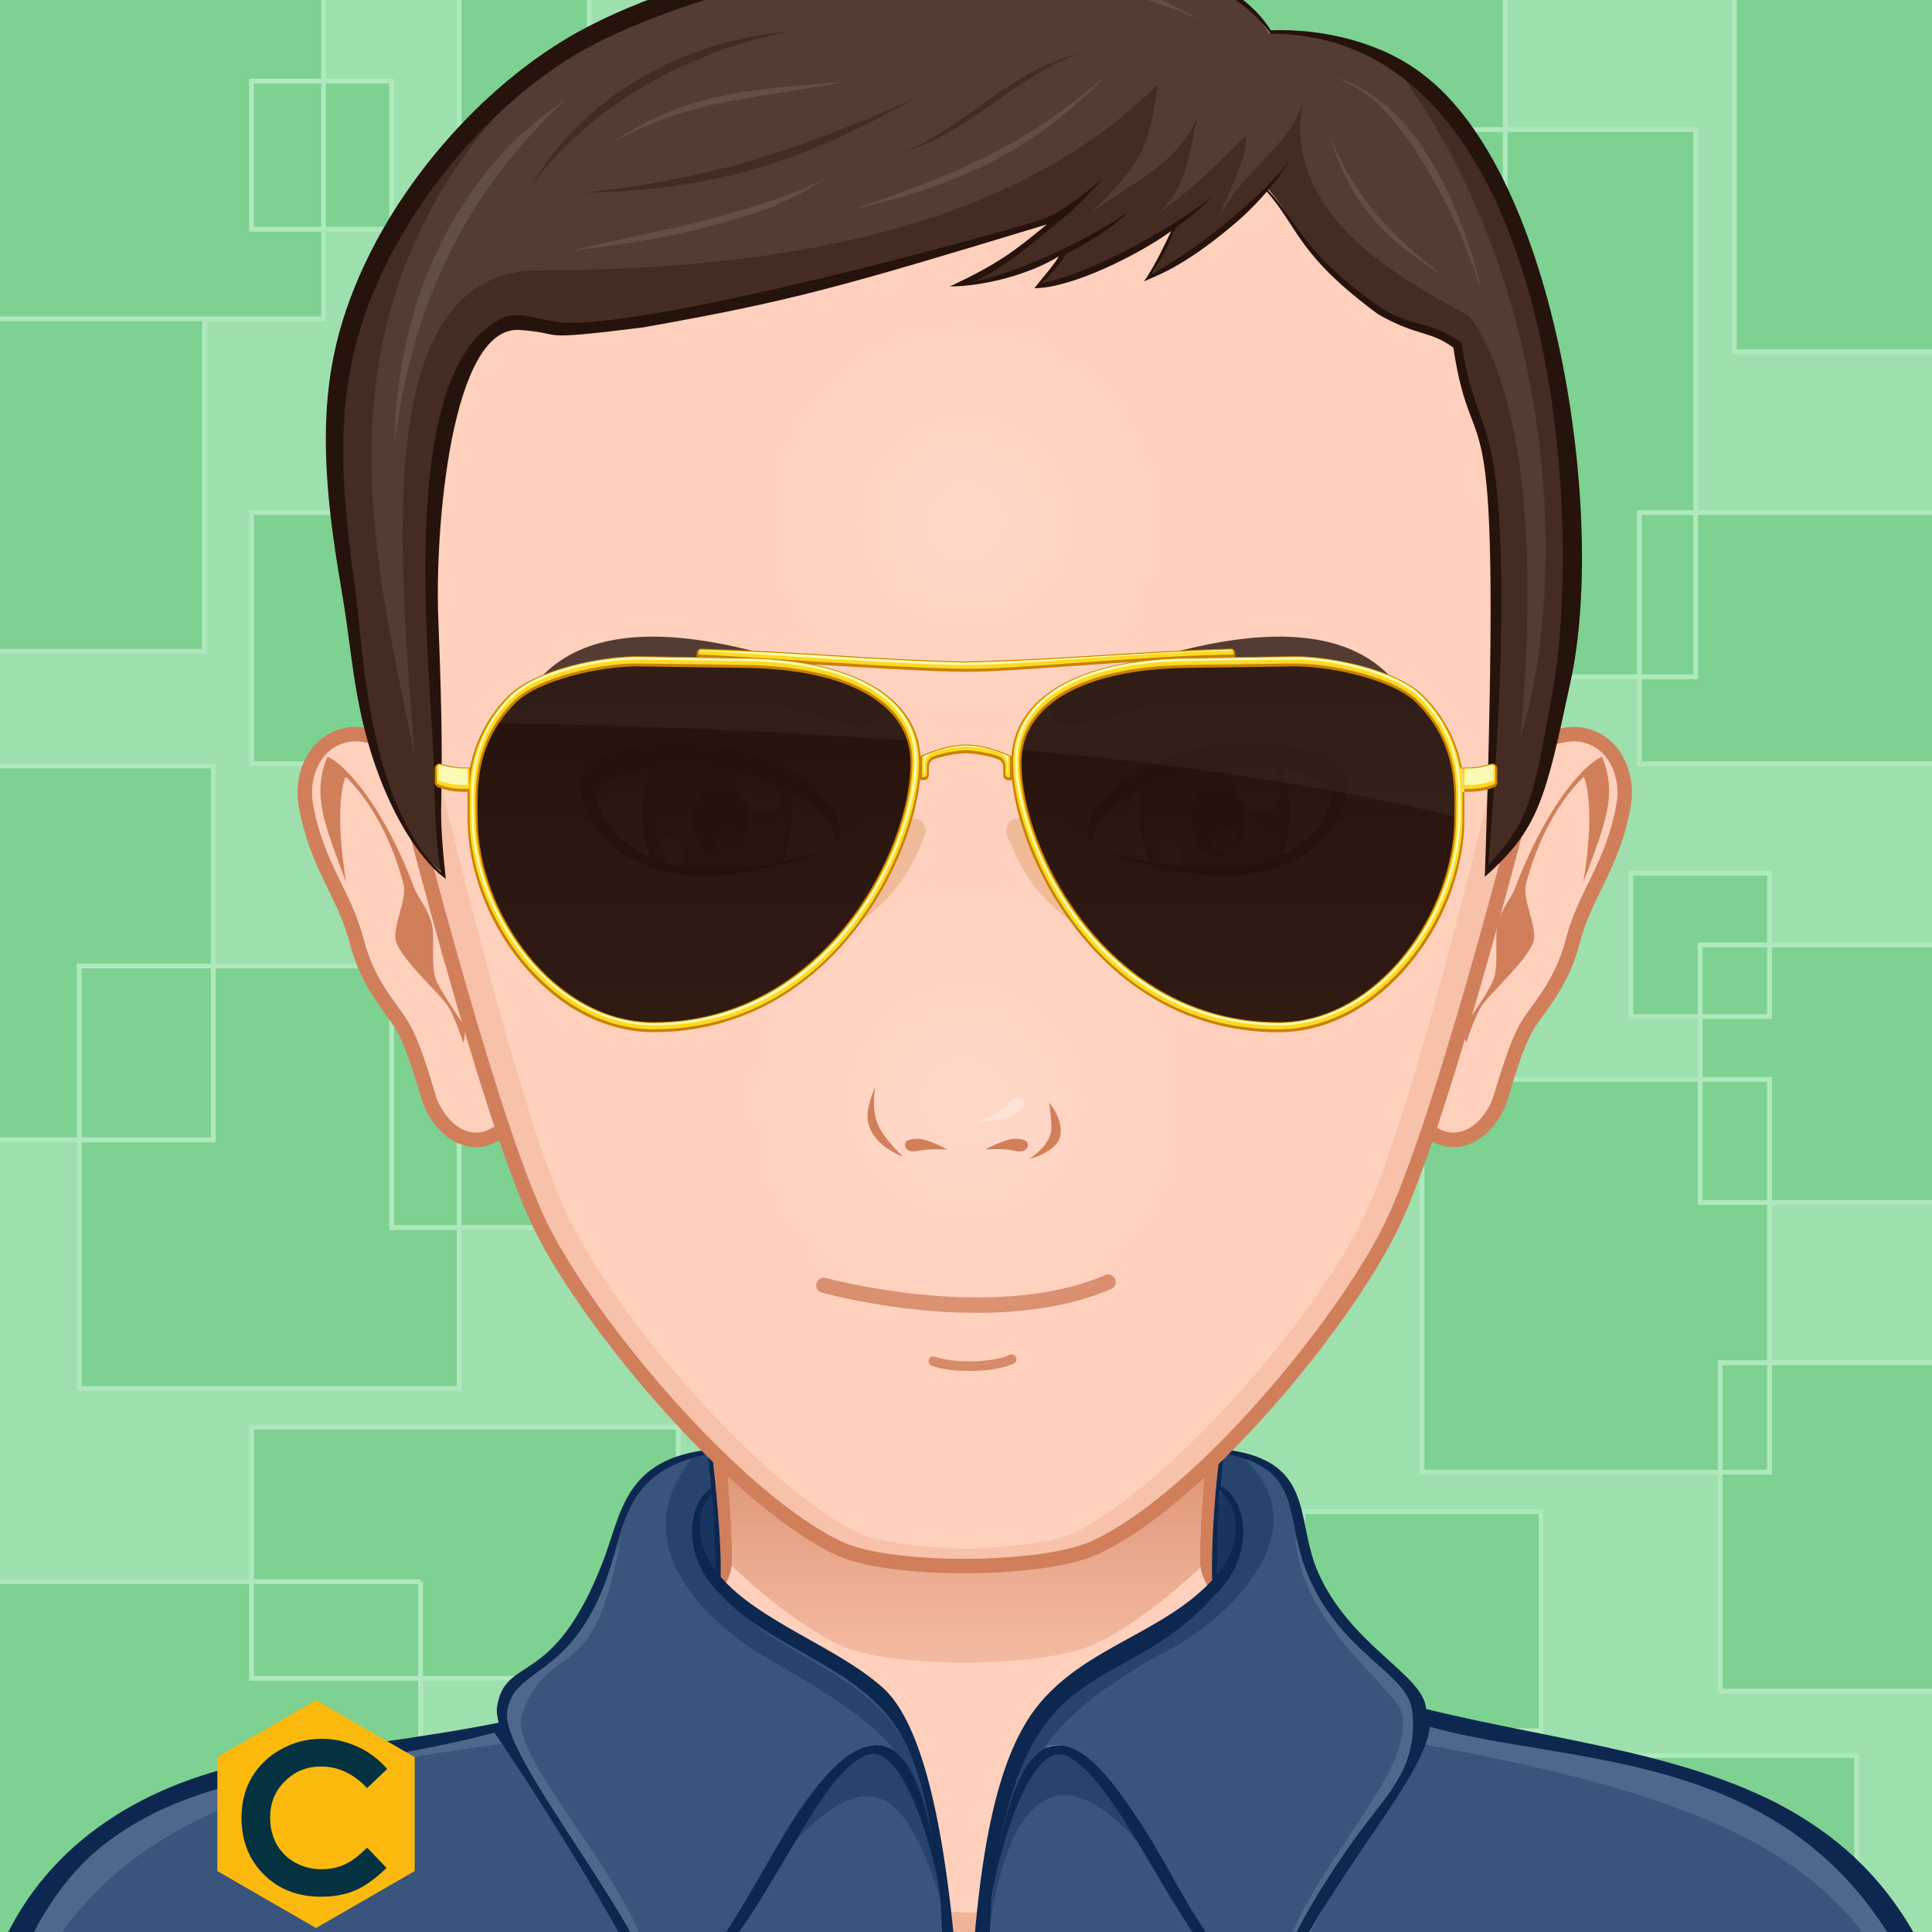 <svg xmlns="http://www.w3.org/2000/svg" version="1.1" width="200px" height="200px" xlink="http://www.w3.org/1999/xlink" style="overflow:hidden!important;"><g id="svga-group-wrapper" transform="scale(1 1)"><g id="svga-group-backs-single"><path id="SvgjsPath5279" d="M225,225H-25V-25h250V225z" fill="#9de0ad" stroke-width="none" opacity="1"></path><path id="SvgjsPath5280" d="M55.036,79.068h-29v-26h29V79.068z M84.203,33H43.536v33.068h40.667V33z M63.869,99.999H100V56.401H63.869V99.999z M76.869,95.734H40.536v31.333h36.333V95.734z M175.536,13.401H126v56.667h49.536V13.401z M119.536,39.068h-12v14h12V39.068z M155.818-4.266h-48.282v28.667h48.282V-4.266z M100,5.734H74v36h26V5.734z M40.536,8.401h-14.5v15.333h14.5V8.401z M21.171,33H-1.246v34.434h22.417V33z M47.536,99.999H8.203v43.735h39.333V99.999z M26.036,173.734h44.167v-26H26.036V173.734z M131.536,163.734H100.5v22.667h31.037V163.734z M206.792,141.067h-28.718v34h28.718V141.067z M159.536,156.491h-24.667v22.667h24.667V156.491z M183.178,111.733h-35.975v40.668h35.975V111.733z M192.202,181.734h-44.999v29.333h44.999V181.734z M43.536,163.734H-5.262v44h48.797V163.734z M202.869,53.068h-33.166v26h33.166V53.068z M183.178,90.401h-14.359v14.835h14.359V90.401z M-5.262,118h27.339V79.299H-5.262V118z M33.493-5.599l-49.291,1.333V33h49.291V-5.599z M211.536-4.266h-32v40.667h32V-4.266z M61-8.266H47.536v29.333H61V-8.266z M208.869,97.818h-32.871v26.667h32.871V97.818z" fill="#7dd191" stroke="#aee8bc" stroke-width="0.5" opacity="1"></path></g><g id="svga-group-subwrapper" ><g id="svga-group-hair-back" ><path id="SvgjsPath5099" d="M100.5,100.5h-1v-1h1V100.5z" fill="#543c32" stroke-width="none" opacity="1" stroke="none"></path></g><g id="svga-group-humanbody-single"><path id="SvgjsPath2892" d="M195.417 199.778c-2.196-4.746-8.195-11.779-14.86-13.722 -8.239-2.403-26.837-5.308-33.733-6.923 -5.528-1.296-16.662-11.294-20.564-14.65 -0.7-0.6-1.273-1.839-1.287-2.76 -0.139-10.864 4.195-39.724 4.195-39.724H100 70.833c0 0 4.334 28.859 4.193 39.724 -0.011 0.921-0.587 2.16-1.285 2.76 -3.902 3.356-15.036 13.354-20.564 14.65 -6.897 1.615-25.495 4.619-33.733 7.022 -6.667 1.942-12.664 8.876-14.86 13.622 -3.708 8.008-4.584 22.5-4.584 35h100 100C200 222.278 199.123 207.786 195.417 199.778z" fill="#ffd0bc" stroke-width="none" opacity="1" stroke="none"></path><path id="SvgjsPath2893" d="M159.156 184.058c24.342 3.542 34.586 8.708 37.794 50.721H200c0-12.5-0.877-26.992-4.583-35 -2.196-4.746-8.195-11.779-14.86-13.722 -8.239-2.403-26.837-5.308-33.733-6.923 -5.528-1.296-18.242-12.069-21.643-16.35 3.36 4.704 12.791 15.605 21.054 18.46C150.188 182.61 153.48 183.232 159.156 184.058zM53.766 181.244c8.263-2.854 17.693-13.756 21.054-18.46 -3.4 4.28-16.114 15.054-21.643 16.35 -6.896 1.615-25.494 4.619-33.733 7.022 -6.665 1.942-12.664 8.876-14.86 13.622 -3.706 8.008-4.583 22.5-4.583 35h3.05c3.188-41.744 13.475-47.183 37.794-50.721C46.52 183.232 49.813 182.61 53.766 181.244z" fill="#ffe2d6" stroke-width="none" opacity="1" stroke="none"></path><path id="SvgjsPath2894" d="M95.646 197.62c0 0-5.074-1.609-7.083-2.379 -10.449-4.009-44.395-6.607-44.395-6.607s35.754 1.419 43.644 2.779c-0.458-4.767-3.017-20.004-3.017-20.004s5.149 16.815 6.409 21.057C91.878 194.734 95.646 197.62 95.646 197.62zM106.445 196.278c-0.089 0.073-0.191 0.168-0.302 0.268C106.256 196.461 106.358 196.372 106.445 196.278zM95.646 197.62c0 0 2.893 2.992 4.347 3.03 1.91 0.051 4.828-2.899 6.151-4.104 -1.265 0.957-4.159 1.391-5.31 1.436C99.504 198.033 95.646 197.62 95.646 197.62zM116.664 190.101c-1.545 0.248-4.386 0.789-4.386 0.789l2.287-14.89c-0.646 3.071-4.474 16.211-8.12 20.278 1.91-1.616 6.158-2.391 8.324-2.704 10.236-1.484 10.232-1.483 41.062-4.94C155.831 188.634 126.76 188.479 116.664 190.101z" fill="#f0b399" stroke-width="none" opacity="1" stroke="none"></path><path id="SvgjsPath2895" d="M195.417 199.778c-2.196-4.746-8.195-11.779-14.86-13.722 -8.239-2.403-26.837-5.308-33.733-6.923 -5.528-1.296-16.662-11.294-20.564-14.65 -0.7-0.6-1.273-1.839-1.287-2.76 -0.139-10.864 4.195-39.724 4.195-39.724H100 70.833c0 0 4.334 28.859 4.193 39.724 -0.011 0.921-0.587 2.16-1.285 2.76 -3.902 3.356-15.036 13.354-20.564 14.65 -6.897 1.615-25.495 4.619-33.733 7.022 -6.667 1.942-12.664 8.876-14.86 13.622 -3.708 8.008-4.584 22.5-4.584 35h100 100C200 222.278 199.123 207.786 195.417 199.778z" fill="none" stroke="#d17f5b" stroke-width="1.5" opacity="1"></path></g><g id="svga-group-chinshadow-single"><path id="SvgjsPath3133" d="M124.272 162.248c-0.028-0.175-0.048-0.349-0.051-0.515 -0.094-7.38 1.819-22.721 3.098-32.078 -15.699-1.984-38.937-1.975-54.637 0.016 1.279 9.359 3.19 24.687 3.094 32.062 -0.001 0.119-0.014 0.243-0.03 0.367 3.825 3.586 7.667 6.528 11.055 8.151 5.312 2.546 21.035 2.427 26.401 0C116.613 168.71 120.456 165.812 124.272 162.248z" fill="url(#SvgjsLinearGradient3134)" opacity="1"></path></g><g id="svga-group-clothes-single" ><path id="SvgjsPath5206" d="M197.798 201.546c-10.478-20.278-30.653-17.404-49.968-22.843 -0.468 3.585-13.251 20.479-16.287 30.061 -1.705-1.423-3.74-3.325-5.209-5.066 -7.188-8.443-17.841-35.76-21.416-14.428 0.777-9.576 5.003-11.686 10.871-3.659 6.308 8.638 6.542 13.098 15.542 22.491 1.59-6.601 5.032-11.259 9.036-17.104 3.875-5.663 6.705-8.217 7.119-13.258 -1.445-2.408-1.099-3.486-3.434-5.046 -14.655-9.912-4.192-19.97-17.476-22.365 -0.104 1.198-0.235 2.54-0.345 3.549 2.841 1.462 3.691 7.152-0.683 11.318 -6.951 7.631-18.12 8.01-21.032 19.723l-0.007-0.001c-0.927 3.477-1.669 8.799-2.021 11.919l-2.455 24.898 -2.47-24.457c-2.003-18.359-4.621-20.155-13.183-25.828 -5.673-3.76-14.943-9.433-11.917-15.847 0.345-0.742 0.765-1.198 1.286-1.541 -0.15-1.466-0.238-2.316-0.354-3.678 -10.967 0.467-9.281 15.982-17.586 21.69 -2.177 1.496-3.287 2.879-4.068 5.129 0.531 6.281 14.504 20.476 16.945 30.899 9.085-9.592 9.155-13.783 15.5-22.459 5.465-7.465 9.928-6.699 10.867 3.403 -0.516-3.035-1.738-7.681-4.386-7.681 -2.182 0-4.456 3.218-5.581 4.771 -6.299 8.678-7.311 14.885-16.647 22.633 -0.646-1.941-1.404-3.891-2.308-5.706 -3.7-7.474-13.719-22.555-14.858-24.017 -4.428 1.246-11.177 2.626-15.233 3.3 -26.504 4.411-36.778 12.969-40.685 53.031 97.202-0.984 136.811-0.556 209.21-0.556C203.66 225.907 201.881 209.46 197.798 201.546z" fill="#39557e" stroke-width="none" opacity="1" stroke="none"></path><path id="SvgjsPath5207" d="M139.969 190.783c-3.461 5.054-6.201 9.3-7.908 14.621 1.967-10.979 14.436-21.374 13.086-27.939 -0.578-2.812-10.526-9.081-11.041-18.4 2.745 8.538 12.992 14.632 13.009 18.723C147.142 184.482 146.942 180.595 139.969 190.783zM204.486 234.028c0.347-8.682-2.572-25.584-6.19-32.598 -10.478-20.278-31.563-17.691-50.877-23.13 -0.171 0.218 0.49 1.66 0.027 2.28C192.595 188.9 197.736 198.817 204.486 234.028zM55.812 172.075c5.547-4.597 7.21-9.05 8.483-13.011 -2.85 16.28-7.111 10.123-10.22 18.276 -1.778 4.663 12.003 17.403 13.866 28.063 -2.442-4.175-5.06-9.313-8.521-14.367 -2.694-3.937-4.41-7.537-7.079-10.567C51.069 173.756 53.696 173.829 55.812 172.075zM52.34 180.47c-0.463-0.62-0.894-1.204-1.065-1.422 -19.314 5.438-38.594 2.104-49.071 22.383 -3.619 7.014-5.426 21.363-6.423 30.064 1.929-10.573 4.804-23.893 10.963-31.929C17.188 185.399 36.46 182.665 52.34 180.47z" fill="#4e688d" stroke-width="none" opacity="1" stroke="none"></path><path id="SvgjsPath5208" d="M119.848 171.392c-4.863 2.82-8.981 5.588-11.713 9.481 6.567 0.362 11.421 12.099 12.734 13.695 -12.333-17.166-17-5.5-18.5 5.432 0.432-3.546 0.787-9.596 1.487-12.193 0.204-1.033 0.423-2.021 0.654-2.889l0.007 0.001c2.912-11.713 14.081-12.092 21.032-19.723 4.374-4.166 3.523-9.856 0.683-11.318 0.109-1.009 0.241-2.351 0.345-3.549 0.729 0.133 1.379 0.292 1.982 0.469C137.518 158.679 125.96 168.657 119.848 171.392zM78.965 171.392c4.864 2.82 10.812 6.162 13.536 9.717 -4.798-0.873-10.131 6.294-12.798 12.627 11.5-14.667 15-6.333 18.667 6.265 -0.431-3.545-1.524-9.596-2.224-12.193 -0.204-1.033-0.422-2.021-0.654-2.889l-0.006 0.001c-2.912-11.713-13.682-12.092-20.633-19.723 -4.374-4.166-3.622-9.856-0.781-11.318 -0.109-1.009-0.24-2.351-0.344-3.549 -0.729 0.133-1.379 0.292-1.982 0.469C64.238 159.967 73.472 168.06 78.965 171.392z" fill="#27446f" stroke-width="none" opacity="1" stroke="none"></path><path id="SvgjsPath5209" d="M125.876 163.323c0.031-5.701-0.159-2.538 0.418-8.99C128.518 155.526 128.801 160.423 125.876 163.323zM74.139 162.784c-2.323-3.04-2.61-6.145-0.347-8.49C74.334 159.352 74.059 158.742 74.139 162.784z" fill="#18355f" stroke-width="none" opacity="1" stroke="none"></path><path id="SvgjsPath5210" d="M147.624 176.915c-0.206-3.542-7.813-6.496-11.188-14.175 -2.417-5.47-0.123-11.734-10.065-12.741 -0.545 3.187-1.028 10.193-0.883 13.579 -5.038 5.423-12.831 6.826-17.785 12.657 -5.288 6.224-7.58 19.7-7.667 47.667l1.232-0.801c0 0 1.372-26.485 1.382-26.563 3.084-26.427 12.888-20.185 22.979-31.263 4.521-4.332 3.441-10.072 0.722-11.463 0.118-1.12 0.228-2.229 0.325-3.35 8.552 1.571 6.109 6.605 8.784 12.753 3.556 8.174 10.297 9.959 10.732 13.923 0.69 6.281-3.058 8.947-6.817 14.434 -5.913 8.559-7.28 12.925-8.101 16.308 -8.975-9.426-8.98-13.558-15.398-22.338 -6.844-9.366-11.339-4.974-13.226 10.996 0.194-2.625 3.77-17.175 8.043-14.651 4.939 2.878 9.791 15.108 15.561 21.886 1.539 1.823 3.521 3.652 5.345 5.182 3.407-11.897 16-24.465 16.408-30.205 19.695 5.556 53.439-0.145 56.441 55.963 -41.138 0.22-85.815-0.682-208.97 0.554 1.785-18.437 4.804-36.508 15.723-44.653 4.685-3.507 10.117-5.341 15.712-6.508 7.797-1.616 16.522-2.655 24.253-4.747 0.788 1 14.205 21.198 17.224 29.597 10.863-8.503 15.207-24.459 21.188-27.214 4.164-1.913 7.559 11.938 7.753 14.553 -1.63-16.891-6.95-22.418-17.024-4.923 -4.964 8.624-6.28 10.962-11.56 16.51 -2.12-8.994-16.895-25.954-16.253-30.662 0.634-4.646 6.314-3.363 10.098-13.244 2.122-5.54 1.652-11.648 10.708-13.455 0.098 1.167 0.217 2.32 0.336 3.486 -2.479 1.631-3.109 7.111 0.852 10.942 3.567 4.085 10.004 6.416 14.255 9.676 5.011 3.867 6.993 7.827 8.588 21.67 0.035 0.302 1.37 26.942 1.37 26.942l1.333 0.667c-0.667-27.833-3.335-44.568-8.721-49.258 -4.652-4.15-12.775-6.796-16.717-11.429 0.12-3.476-0.565-10.518-0.993-13.171 -9.009 0.918-9.264 6.638-11.196 11.632 -5.165 13.351-10.134 9.527-10.957 15.059 -0.077 0.517 0.042 0.906 0.167 1.594 -7.58 1.548-17.04 2.563-24.641 3.953 -11.343 2.071-22.045 8.058-26.925 19.452 -3.707 8.647-4.781 24.051-5.053 33.543 -0.011 0.068-0.011 0.147-0.011 0.215 0.152 0.012 0.314 0.012 0.466 0.012 130.475 1.387 208.449-0.578 209.534-0.578C205.369 181.568 176.202 183.902 147.624 176.915zM125.976 163.024c0.016-2.933 0.105-6.329 0.318-8.691C127.892 155.473 129.133 159.262 125.976 163.024zM74.088 162.593c-2.652-3.471-1.6-6.836-0.396-8C73.943 156.939 74.042 160.224 74.088 162.593z" fill="#0c2850" stroke-width="none" opacity="1" stroke="none"></path></g><g id="svga-group-head" ><g id="svga-group-ears-left" ><path id="SvgjsPath3310" d="M47.218 81.505c-0.967-2.487-8.082-6.002-11.21-5.447 -3.538 0.627-4.838 4.356-4.369 7.119 1.103 6.487 3.996 9.219 5.296 14.286 1.096 4.273 3.433 6.732 4.588 8.548 1.42 2.228 2.73 7.341 3.023 8.087 0.463 1.18 2.103 4.043 5.002 3.896 3.333-0.172 7.545-6.688 7.614-8.135C57.544 102.009 49.733 87.979 47.218 81.505z" fill="#ffd0bc" stroke="#d17f5b" stroke-width="1.5" opacity="1"></path><path id="SvgjsPath3311" d="M47.953 107.96c0 0 0.429-1.071-0.094-2.022 -0.672-1.223-2.423-3.468-2.821-4.811 -0.325-1.098-0.16-3.445-0.213-4.593 -0.094-2.03-1.492-3.42-1.927-4.585 -2.914-7.793-6.792-12.623-9-13.626 -1.633 3.989-0.339 6.907 1.94 13.045 -1.375-8.342-0.054-10.95-0.054-10.95s4.018 3.465 6.001 11.172c0.359 1.391-1.111 4.294-0.83 5.705 0.352 1.772 4.184 5.201 5.257 6.635C47.049 105.047 47.953 107.96 47.953 107.96z" fill="#d17f5b" stroke-width="none" opacity="1"></path></g><g id="svga-group-ears-right" ><path id="SvgjsPath3312" d="M152.52 81.505c0.967-2.487 8.082-6.002 11.211-5.447 3.539 0.627 4.838 4.356 4.369 7.119 -1.104 6.487-3.996 9.219-5.297 14.286 -1.096 4.273-3.434 6.732-4.588 8.548 -1.42 2.228-2.73 7.341-3.023 8.087 -0.463 1.18-2.104 4.043-5.002 3.896 -3.332-0.172-7.545-6.688-7.613-8.135C142.193 102.009 150.006 87.979 152.52 81.505z" fill="#ffd0bc" stroke="#d17f5b" stroke-width="1.5" opacity="1"></path><path id="SvgjsPath3313" d="M151.785 107.96c0 0-0.43-1.071 0.094-2.022 0.672-1.223 2.424-3.468 2.82-4.811 0.324-1.098 0.16-3.445 0.215-4.593 0.094-2.03 1.49-3.42 1.926-4.585 2.914-7.793 6.793-12.623 9-13.626 1.633 3.989 0.338 6.907-1.939 13.045 1.375-8.342 0.053-10.95 0.053-10.95s-4.018 3.465-6.002 11.172c-0.357 1.391 1.111 4.294 0.83 5.705 -0.352 1.772-4.184 5.201-5.256 6.635C152.689 105.047 151.785 107.96 151.785 107.96z" fill="#d17f5b" stroke-width="none" opacity="1"></path></g><g id="svga-group-faceshape-wrap" ><g id="svga-group-faceshape-single" ><path id="SvgjsPath3130" d="M144.004 126.997c-5.003 10.225-20.047 28.437-30.801 33.266 -5.366 2.412-21.089 2.53-26.401 0 -10.646-5.067-25.765-23.057-30.801-33.266C50.388 115.623 41.15 78.444 41.138 78.39c-1.3-4.988-1.996-10.225-2.004-15.623 -0.052-34 27.154-61.598 60.772-61.65 33.621-0.053 60.913 27.457 60.963 61.456 0.009 5.4-0.669 10.638-1.952 15.631C158.901 78.256 149.6 115.559 144.004 126.997z" fill="#ffd0bc" stroke-width="none" opacity="1" stroke="none"></path><path id="SvgjsPath3131" d="M110.152 1.982c26.994 6.338 47.097 30.814 47.052 60.039 -0.009 5.399-0.704 10.635-2.004 15.624 -0.012 0.054-8.61 37.245-14.13 48.608 -4.859 10.004-19.7 27.468-30.067 32.521 -2.163 1.055-8.694 1.555-11.001 1.555 -2.307 0-8.837-0.5-11-1.555 -10.367-5.053-25.209-22.517-30.067-32.521 -5.521-11.363-14.119-48.554-14.13-48.608 -1.3-4.988-1.996-10.225-2.004-15.624C42.756 32.796 62.857 8.32 89.853 1.982 61.03 6.877 39.087 32.232 39.134 62.767c0.008 5.398 0.704 10.635 2.004 15.623 0.012 0.054 9.232 37.241 14.863 48.607 5.052 10.199 20.207 28.085 30.801 33.266 2.658 1.301 9.305 1.855 12.954 1.853 3.646 0.003 10.791-0.552 13.447-1.853 10.594-5.182 25.748-23.066 30.801-33.266 5.631-11.366 14.852-48.553 14.862-48.607 1.3-4.988 1.996-10.225 2.004-15.623C160.918 32.232 138.975 6.877 110.152 1.982z" fill="#f7c1aa" stroke-width="none" opacity="1" stroke="none"></path><path id="SvgjsPath3132" d="M144.004 126.997c-5.003 10.225-20.047 28.437-30.801 33.266 -5.366 2.412-21.089 2.53-26.401 0 -10.646-5.067-25.765-23.057-30.801-33.266C50.388 115.623 41.15 78.444 41.138 78.39c-1.3-4.988-1.996-10.225-2.004-15.623 -0.052-34 27.154-61.598 60.772-61.65 33.621-0.053 60.913 27.457 60.963 61.456 0.009 5.4-0.669 10.638-1.952 15.631C158.901 78.256 149.6 115.559 144.004 126.997z" fill="none" stroke="#d17f5b" stroke-width="1.5" opacity="1"></path></g></g><g id="svga-group-mouth-single" ><path id="SvgjsPath3237" d="M100.34 141.925c-1.526 0-2.998-0.193-3.9-0.547 -0.257-0.102-0.384-0.392-0.283-0.648 0.101-0.257 0.39-0.383 0.648-0.283 1.664 0.653 5.855 0.676 7.704-0.193 0.251-0.117 0.548-0.01 0.665 0.239 0.118 0.25 0.011 0.548-0.239 0.665C103.815 141.684 102.044 141.925 100.34 141.925zM115.025 133.444c0.398-0.171 0.584-0.632 0.413-1.031s-0.635-0.583-1.031-0.413c-11.666 4.992-28.742 0.338-28.912 0.292 -0.417-0.116-0.852 0.127-0.968 0.546 -0.116 0.418 0.128 0.851 0.546 0.968 0.463 0.128 7.692 2.1 16.034 2.1C105.727 135.905 110.685 135.301 115.025 133.444z" fill="#d17f5b" stroke-width="none" opacity="1"></path></g><g id="svga-group-eyes-left" ><g id="svga-group-eyesback-left"><path id="SvgjsPath4442" d="M61.752 82.523c-0.506-2.285 5.191-3.973 12.711-3.051 7.518 0.923 12.738 5.524 12.052 7.844 -0.38 1.286-10.639 3.245-14.253 2.847C68.598 89.758 62.974 88.04 61.752 82.523z" fill="url(#SvgjsRadialGradient4443)" opacity="1"></path></g><g id="svga-group-eyesiriswrapper-left" transform="translate(0.25 0.25)"><g id="svga-group-eyesiriscontrol-left" ><g id="svga-group-eyesiris-left" ><path id="SvgjsPath4730" d="M81.235 86.646c-1.087 5.321-5.202 8.456-9.201 6.994 -3.996-1.46-6.356-6.964-5.269-12.286 1.086-5.324 5.211-8.458 9.207-6.996C79.965 75.818 82.323 81.322 81.235 86.646z" fill="#66724e" stroke="#36441a" stroke-width="0.5" opacity="1"></path><path id="SvgjsPath4731" d="M80.068 86.771c-1.06 4.085-4.26 6.469-7.374 5.332 -2.875-1.053-4.689-4.732-4.454-8.62 1.068-0.112 2.233-0.146 3.444-0.066 -0.012 0.056-0.033 0.104-0.045 0.161 -0.381 1.875 0.509 3.841 1.991 4.384 1.487 0.542 3.001-0.545 3.385-2.419 0.047-0.245 0.073-0.49 0.081-0.732C78.112 85.304 79.109 85.942 80.068 86.771z" fill="#788165" stroke-width="none" opacity="1" stroke="none"></path><path id="SvgjsPath4732" d="M75.015 81.018c-1.501-0.574-3.035 0.569-3.422 2.564 -0.389 1.986 0.515 4.063 2.017 4.638 1.505 0.575 3.039-0.569 3.426-2.555C77.427 83.669 76.52 81.591 75.015 81.018zM75.344 88.071c-0.625 0.258-1.271-0.085-1.443-0.771 -0.166-0.685 0.205-1.444 0.833-1.698 0.629-0.259 1.273 0.086 1.447 0.767C76.35 87.05 75.978 87.812 75.344 88.071z" fill="#000000" stroke-width="none" opacity="0.9"></path><path id="SvgjsPath4733" d="M70.014 89.265c-0.463 0.37-1.152 0.04-1.548-0.744 -0.396-0.777-0.335-1.708 0.129-2.079 0.458-0.364 1.156-0.034 1.549 0.744C70.532 87.964 70.477 88.896 70.014 89.265z" fill="#ffffff" stroke-width="none" opacity="0.6"></path><path id="SvgjsPath4734" d="M79.888 83.568c-1.058 0.843-2.647 0.083-3.547-1.701 -0.9-1.786-0.764-3.92 0.293-4.762 1.056-0.849 2.646-0.087 3.542 1.699C81.074 80.589 80.945 82.721 79.888 83.568z" fill="#ffffff" stroke-width="none" opacity="0.9"></path></g></g></g><g id="svga-group-eyesfront-left"><path id="SvgjsPath4464" d="M53.294 83c0.809 10.899 11.637 23.583 20.506 22.236 10.498 0.106 20.864-7.868 20.864-22.305s-5.087-26.528-21.127-26.528C62.037 56.402 53.294 68.563 53.294 83zM61.752 82.523c-0.506-2.285 5.191-3.973 12.711-3.051 7.518 0.923 12.738 5.524 12.052 7.844 -0.38 1.286-10.639 3.245-14.253 2.847C68.598 89.758 62.974 88.04 61.752 82.523z" fill="#ffd0bc" stroke-width="none" opacity="1" stroke="none"></path><path id="SvgjsPath4465" d="M72.262 90.163c3.614 0.398 13.873-1.561 14.253-2.847 0.687-2.32-4.534-6.921-12.052-7.844C68.003 78.68 62.9 79.816 61.907 81.6c0.898-6.4 7.7-11.397 15.987-11.434 8.911-0.037 16.148 5.676 16.172 12.765 0.021 7.088-7.185 12.862-16.095 12.902 -8.913 0.037-16.149-5.676-16.173-12.764 0-0.105 0.016-0.208 0.019-0.313C63.147 88.083 68.651 89.764 72.262 90.163z" fill="url(#SvgjsRadialGradient4466)" opacity="1"></path><path id="SvgjsPath4470" d="M61.752 82.523c-0.506-2.285 5.191-3.973 12.711-3.051 7.518 0.923 12.738 5.524 12.052 7.844 -0.38 1.286-10.639 3.245-14.253 2.847C68.598 89.758 62.974 88.04 61.752 82.523z" fill="url(#SvgjsRadialGradient4471)" opacity="1"></path><path id="SvgjsPath4474" d="M62.148 77.417c4.208-1.978 9.35-2.16 13.838-1.005 2.404 0.561 4.965 1.285 7.063 2.638 1.945 1.135 3.525 2.5 5.002 4.19 -1.342-1.701-2.773-3.118-4.623-4.27 -2.276-1.416-4.769-2.294-7.364-2.916C71.478 74.928 66.342 75.184 62.148 77.417z" fill="#d17f5b" stroke-width="none" opacity="1" stroke="none"></path><path id="SvgjsPath4475" d="M62.769 78.02c0.88-0.352 4.065-1 5.456-1.066 1.687-0.082 5.073 0.125 6.735 0.424 3.374 0.608 9.251 2.483 11.678 7.184 0.746 1.445 0.074 2.456-0.123 2.675 0.3-2.426-4.838-6.746-12.052-7.604 -7.52-0.894-13.217 0.743-12.711 2.958 1.222 5.348 6.846 7.013 10.51 7.405 4.099 0.439 11.684-1.539 12.686-1.753 -1.999 1.009-7.524 2.095-9.767 2.303 -0.744 0.07-2.24 0.104-2.986 0.085 -5.949-0.158-10.169-3.175-11.729-7.26C59.464 80.745 60.56 78.902 62.769 78.02z" fill="#000000" stroke-width="none" opacity="1" stroke="none"></path></g></g><g id="svga-group-eyes-right" ><g id="svga-group-eyesback-right"><path id="SvgjsPath4449" d="M137.849 82.523c0.506-2.285-5.191-3.973-12.711-3.051 -7.518 0.923-12.738 5.524-12.052 7.844 0.38 1.286 10.639 3.245 14.253 2.847C131.003 89.758 136.627 88.04 137.849 82.523z" fill="url(#SvgjsRadialGradient4450)" opacity="1"></path></g><g id="svga-group-eyesiriswrapper-right" transform="translate(-0.25 0.25)"><g id="svga-group-eyesiriscontrol-right" ><g id="svga-group-eyesiris-right" ><path id="SvgjsPath4735" d="M133.234 86.646c-1.088 5.321-5.203 8.456-9.202 6.992 -3.994-1.458-6.356-6.963-5.267-12.284 1.087-5.324 5.21-8.458 9.204-6.994C131.966 75.818 134.324 81.323 133.234 86.646z" fill="#66724e" stroke="#36441a" stroke-width="0.5" opacity="1"></path><path id="SvgjsPath4736" d="M132.069 86.771c-1.062 4.085-4.261 6.468-7.375 5.33 -2.875-1.052-4.69-4.73-4.454-8.618 1.067-0.111 2.235-0.146 3.445-0.066 -0.011 0.055-0.035 0.103-0.046 0.161 -0.381 1.875 0.508 3.84 1.99 4.383 1.489 0.542 3.001-0.547 3.385-2.42 0.049-0.244 0.073-0.49 0.083-0.732C130.11 85.305 131.108 85.943 132.069 86.771z" fill="#788165" stroke-width="none" opacity="1" stroke="none"></path><path id="SvgjsPath4737" d="M127.017 81.018c-1.504-0.573-3.036 0.569-3.425 2.564 -0.387 1.987 0.515 4.063 2.02 4.637 1.504 0.575 3.035-0.57 3.426-2.555C129.427 83.669 128.52 81.591 127.017 81.018zM127.343 88.071c-0.623 0.258-1.271-0.085-1.44-0.771 -0.168-0.684 0.204-1.445 0.833-1.697 0.629-0.26 1.272 0.085 1.445 0.766C128.351 87.049 127.978 87.811 127.343 88.071z" fill="#000000" stroke-width="none" opacity="0.9"></path><path id="SvgjsPath4738" d="M122.014 89.265c-0.461 0.368-1.15 0.039-1.547-0.745 -0.396-0.776-0.335-1.706 0.128-2.079 0.459-0.364 1.155-0.033 1.547 0.746C122.533 87.964 122.479 88.895 122.014 89.265z" fill="#ffffff" stroke-width="none" opacity="0.6"></path><path id="SvgjsPath4739" d="M131.888 83.568c-1.06 0.844-2.646 0.083-3.548-1.701 -0.897-1.786-0.766-3.919 0.293-4.761 1.056-0.85 2.646-0.088 3.54 1.698C133.074 80.591 132.945 82.722 131.888 83.568z" fill="#ffffff" stroke-width="none" opacity="0.9"></path></g></g></g><g id="svga-group-eyesfront-right"><path id="SvgjsPath4484" d="M126.063 56.402c-16.04 0-21.127 12.091-21.127 26.528s10.366 22.412 20.864 22.305c8.869 1.347 19.697-11.337 20.506-22.236C146.307 68.563 137.563 56.402 126.063 56.402zM127.339 90.163c-3.614 0.398-13.873-1.561-14.253-2.847 -0.687-2.32 4.534-6.921 12.052-7.844 7.52-0.922 13.217 0.767 12.711 3.051C136.627 88.04 131.003 89.758 127.339 90.163z" fill="#ffd0bc" stroke-width="none" opacity="1" stroke="none"></path><path id="SvgjsPath4485" d="M127.339 90.163c-3.614 0.398-13.873-1.561-14.253-2.847 -0.687-2.32 4.534-6.921 12.052-7.844 6.46-0.792 11.563 0.345 12.556 2.128 -0.898-6.4-7.7-11.397-15.987-11.434 -8.911-0.037-16.148 5.676-16.172 12.765 -0.021 7.088 7.185 12.862 16.095 12.902 8.913 0.037 16.149-5.676 16.173-12.764 0-0.105-0.016-0.208-0.019-0.313C136.453 88.083 130.949 89.764 127.339 90.163z" fill="url(#SvgjsRadialGradient4486)" opacity="1"></path><path id="SvgjsPath4490" d="M137.849 82.523c0.506-2.285-5.191-3.973-12.711-3.051 -7.518 0.923-12.738 5.524-12.052 7.844 0.38 1.286 10.639 3.245 14.253 2.847C131.003 89.758 136.627 88.04 137.849 82.523z" fill="url(#SvgjsRadialGradient4491)" opacity="1"></path><path id="SvgjsPath4494" d="M137.452 77.417c-4.208-1.978-9.35-2.16-13.838-1.005 -2.404 0.561-4.965 1.285-7.063 2.638 -1.945 1.135-3.525 2.5-5.002 4.19 1.342-1.701 2.773-3.118 4.623-4.27 2.276-1.416 4.769-2.294 7.364-2.916C128.123 74.928 133.259 75.184 137.452 77.417z" fill="#d17f5b" stroke-width="none" opacity="1" stroke="none"></path><path id="SvgjsPath4495" d="M136.832 78.02c-0.88-0.352-4.065-1-5.456-1.066 -1.687-0.082-5.073 0.125-6.735 0.424 -3.374 0.608-9.251 2.483-11.678 7.184 -0.746 1.445-0.074 2.456 0.123 2.675 -0.3-2.426 4.838-6.746 12.052-7.604 7.52-0.894 13.217 0.743 12.711 2.958 -1.222 5.348-6.846 7.013-10.51 7.405 -4.099 0.439-11.684-1.539-12.686-1.753 1.999 1.009 7.524 2.095 9.767 2.303 0.744 0.07 2.24 0.104 2.986 0.085 5.949-0.158 10.169-3.175 11.729-7.26C140.137 80.745 139.041 78.902 136.832 78.02z" fill="#000000" stroke-width="none" opacity="1" stroke="none"></path></g></g><g id="svga-group-facehighlight-single" ><path id="SvgjsPath2884" d="M141 113.974c0.035 22.622-18.292 40.994-40.938 41.025 -22.642 0.037-41.028-18.273-41.063-40.9 -0.035-22.62 18.292-41.064 40.937-41.1C122.579 72.964 140.967 91.349 141 113.974z" fill="url(#SvgjsRadialGradient2885)" opacity="1"></path><path id="SvgjsPath2888" d="M137.5 53.999c0 20.711-16.789 37.5-37.499 37.5 -20.711 0-37.501-16.789-37.501-37.5s16.79-37.5 37.501-37.5C120.711 16.499 137.5 33.288 137.5 53.999z" fill="url(#SvgjsRadialGradient2889)" opacity="1"></path></g><g id="svga-group-eyebrows-left" ><path id="SvgjsPath5118" d="M53.149 74.996c9.743-15.115 36.491 5.148 38.018-1.191 0.299-1.271-0.407-2.015-1.564-2.492C75.982 65.807 57.955 61.18 53.149 74.996z" fill="#543c32" stroke-width="none" opacity="1" stroke="none"></path></g><g id="svga-group-eyebrows-right" ><path id="SvgjsPath5119" d="M146.851 74.996c-9.743-15.115-36.491 5.148-38.018-1.191 -0.299-1.271 0.407-2.015 1.564-2.492C124.018 65.807 142.045 61.18 146.851 74.996z" fill="#543c32" stroke-width="none" opacity="1" stroke="none"></path></g><g id="svga-group-nose-single" ><path id="SvgjsPath3280" d="M105.07 117.886c1.053 0 1.338 0.28 1.338 0.625 0 0.347-0.328 0.879-1.338 0.624 -1.109-0.276-3.046-0.148-3.046-0.148S104.018 117.886 105.07 117.886zM95.017 117.886c-1.054 0.001-1.337 0.282-1.337 0.628 -0.001 0.345 0.317 0.842 1.337 0.624 1.125-0.241 3.046-0.149 3.046-0.149S96.071 117.89 95.017 117.886zM108.609 114.148c0 0 1.458 1.654 1.154 3.403 -0.294 1.699-3.238 2.447-3.238 2.447s2.044-1.297 2.292-2.873C108.933 116.39 108.609 114.148 108.609 114.148zM90.617 112.446c0 0-1.063 2.316-0.755 3.727 0.558 2.547 3.625 3.565 3.625 3.565s-1.914-1.747-2.594-3.291C90.149 114.763 90.617 112.446 90.617 112.446z" fill="#d17f5b" stroke-width="none" opacity="1"></path><path id="SvgjsPath3281" d="M105.019 115.38c1.021-0.761 1.124-1.195 0.912-1.479 -0.21-0.284-0.823-0.464-1.678 0.453 -0.942 1.012-2.991 1.758-2.991 1.758S103.997 116.143 105.019 115.38z" fill="#ffe2d6" stroke-width="none" opacity="1"></path></g><g id="svga-group-beardwrap" ><g id="svga-group-beard-single" ><path id="SvgjsPath5092" d="M100,18.13L100,18.13L100,18.13L100,18.13z" fill="#2a232b" stroke-width="none" opacity="1"></path></g></g><g id="svga-group-mustache-single" ><path id="SvgjsPath5097" d="M100,18.13L100,18.13L100,18.13L100,18.13z" fill="#2a232b" stroke-width="none" opacity="1"></path></g><g id="svga-group-hair-front" ><path id="SvgjsPath5101" d="M45.777 90.313c-2.998-2.502-6.749-8.939-8.423-17.962 -0.356-1.849-0.61-3.75-0.88-5.763 -1.131-8.446-3.555-18.289-1.878-28.373 2.013-12.337 11.271-25.693 23.036-33.237 18.191-11.772 64.171-17.033 73.754-1.537 5.559-0.203 11.557 1.249 15.699 4.471 13.709 10.284 19.01 45.211 15.211 62.559 -2.528 11.847-3.191 14.954-8.264 19.599 1.812-54.323-0.99-39.665-3.306-54.253 -2.715-1.99-3.727-1.168-7.909-3.542 -8.318-6.142-7.915-8.602-11.683-12.898 -3.356 3.969-8.181 7.463-11.907 9.077 0.944-1.547 1.749-3.282 2.282-4.398l-0.446-0.373c-3.129 2.262-9.451 5.478-13.336 5.823 2.087-2.565 1.843-2.242 2.677-3.805 -3.116 1.916-6.427 3.217-10.604 3.583 3.935-1.944 5.699-3.274 8.751-5.817l-0.279-0.518c-21.191 6.437-26.218 7.895-41.755 10.651 -13.012 1.627-8.248 0.252-12.968 0.252 -7.593 0-8.798 22.789-8.47 30.387C45.925 85.479 44.837 81.343 45.777 90.313z" fill="#543c32" stroke-width="none" opacity="1" stroke="none"></path><path id="SvgjsPath5102" d="M162.296 70.471c-2.528 11.847-3.191 14.954-8.264 19.599 1.812-54.323-0.99-39.665-3.306-54.253 -2.715-1.99-3.727-1.168-7.909-3.542 -8.318-6.142-7.915-8.602-11.683-12.898 -3.356 3.969-8.181 7.463-11.907 9.077 0.944-1.547 1.749-3.282 2.282-4.398l-0.446-0.373c-3.129 2.262-9.451 5.478-13.336 5.823 2.087-2.565 1.843-2.242 2.677-3.805 -3.116 1.916-6.427 3.217-10.604 3.583 3.935-1.944 5.699-3.274 8.751-5.817l-0.279-0.518c-21.191 6.437-26.218 7.895-41.755 10.651 -13.012 1.627-8.248 0.252-12.968 0.252 -7.593 0-8.798 22.789-8.47 30.387 0.846 21.241-0.242 17.104 0.698 26.075 -2.998-2.502-6.749-8.939-8.423-17.962 -0.356-1.849-0.61-3.75-0.88-5.763 -1.131-8.446-3.555-18.289-1.878-28.373 1.59-9.746 13.727-24.08 22.024-31.729 -25.5 23.75-18 50.252-13.75 71.5C41.619 59.235 38 29 55 28c23 0 48.869-3.265 64.869-19.265C118.869 15.735 118 17 113 22c4-3 9-5 11-10 -1 4-1 7-4 10 3-2 6-5 9-8 0 3-2 6-3 9 2-5 8-8 9-13 -3 13 12.369 19.985 17.119 22.735 6.5 9 6.75 28 5.25 43.75 5.5-18 3-48.75-13.25-70C161.869 19.485 165.6 55.386 162.296 70.471zM60.369 19.985c12.207-0.359 21.165-2.337 34.25-9.75C82.032 15.751 74.067 18.383 60.369 19.985zM93.619 15.735c6.46-2.681 10.955-8.497 18.25-10.25C105.146 7.818 100.471 13.67 93.619 15.735zM54.869 19.485c4.629-8.324 14.52-15.222 27-16.25C71.713 5.123 60.837 10.953 54.869 19.485z" fill="#452c22" stroke-width="none" opacity="1" stroke="none"></path><path id="SvgjsPath5103" d="M86.619 0c13.085-5.594 24.996-5.023 37.5 1.985 -13.123-5.605-23.154-4.532-23.154-4.532C98.577-2.36 94.759-2.452 86.619 0zM138.119 7.985c4.139 1.594 5.866 4.016 8.383 7.511 3.685 5.954 4.716 8.533 6.863 14.489C151.28 21.431 146.603 10.292 138.119 7.985zM114.619 7.735c-7.115 6.003-12.274 9.237-26.5 14C99.361 19.065 106.526 15.916 114.619 7.735zM137.619 13.985c2.067 7.036 5.876 10.957 11.75 14.5C143.909 24.378 140.339 20.566 137.619 13.985zM58.619 10.235c0 0-0.486 0.36-1.287 0.952 -9.145 6.479-16.294 18.86-16.463 34.548C42.864 30.127 49.049 19.143 58.619 10.235zM63.369 14.735c7.757-4.055 11.339-4.087 24.25-6.25C76.476 9.262 70.964 9.793 63.369 14.735zM84.417 18.964c-4.565 2.29-15.277 4.855-15.277 4.74 -3.757 0.834-10.27 2.281-10.27 2.281 2.522-0.319 6.849-0.825 10.418-1.591 0 0.135 8.796-1.985 11.379-3.319 2.836-1.338 1.875-0.813 4.703-2.59C85.369 18.485 85.008 18.667 84.417 18.964z" fill="#634e45" stroke-width="none" opacity="1" stroke="none"></path><path id="SvgjsPath5104" d="M147.27 7.675c-4.229-3.289-10.323-4.741-15.721-4.54 -4.611-7.454-19.151-9.598-27.97-9.69 -13.304-0.138-34.324 3.653-46.11 11.28 -10.968 7.032-21.023 20.286-23.17 33.44 -1.284 7.721-0.178 15.721 1.13 23.38 0.64 3.7 0.97 7.43 1.63 10.86 1.897 10.227 6.295 16.626 9.09 18.57 -1.065-9.855 0.097-4.998-0.77-26.75 -0.403-9.331 1.305-30.714 8.49-30.06 4.883 0.345 1.014 1.191 12.7-0.271 15.347-2.722 20.366-4.152 41.79-10.659 -3.357 2.798-5.103 4.068-9.6 6.22 -0.01-0.01-0.01 0-0.01 0 -0.14 0.07-0.29 0.14-0.43 0.2 3.719-0.024 8.346-1.305 11.299-3.12 -0.407 0.762-1.632 2.147-2.539 3.3 3.844 0 10.74-3.438 14.16-5.91 -0.48 1-1.603 3.462-2.811 5.21 1.141-0.57 3.874-1.313 9.33-5.93 1.11-0.93 2.38-2.19 3.38-3.37 3.349 3.818 3.148 6.516 11.53 12.7 4.158 2.36 5.282 1.625 7.78 3.45 2.206 14.448 5.134-0.795 3.26 54.78 5.6-4.96 6.275-8.026 8.88-20.23C166.297 53.602 161.249 18.163 147.27 7.675zM160.949 70.325c-2.216 12.286-2.402 14.36-6.88 19.22 0.814-10.8 1.53-20.459 1.319-31.34 -0.444-16.061-2.58-13.048-4.1-22.72 -2.878-2.021-4.273-1.655-6.92-2.85 -0.46-0.17-0.84-0.46-1.27-0.68 -8.392-5.824-8.398-8.604-11.83-12.27 0.971-1.114 1.813-2.391 2.09-2.94 -1.509 2.264-7.977 8.239-14.11 11.63 1.059-1.676 1.864-3.305 2.44-4.78 1.735-1.212 2.92-2.358 3.92-3.35 -3.419 2.84-12.225 7.96-17.75 9.07 0.174-0.179 1.875-1.826 2.516-3.074 1.355-0.542 5.016-2.779 6.304-4.203 -6.304 4.203-13.475 6.72-15.979 7.136 3.064-1.149 7.04-4.731 9.08-6.36 1.971-1.574 2.353-2.206 4.399-4.28 -1.344 0.938-3.44 2.993-6.056 4.097 -1.547 0.653-43.89 12.498-51.254 10.574 -1.478-0.37-3.149-0.818-4.62-0.39 -11.8 5.076-7.461 37.634-7.3 47.63 0.136 8.423 0.74 9.89 0.74 9.89 -7.751-7.36-8.089-23.554-8.9-29.18 -1.028-7.456-1.923-15.371-0.55-22.77 2.24-12.64 11.912-25.407 22.26-32.06 15.469-10.04 61.594-18.533 73.04-2.83C159.954 3.495 163.94 50.271 160.949 70.325z" fill="#26130b" stroke-width="none" opacity="1" stroke="none"></path></g><g id="svga-group-glasses-single" ><path id="SvgjsPath5105" d="M110.76 95.32c-2.96-2.35-4.68-4.17-6.61-9.09 -0.04-0.35 0.23-1.11 0.52-1.31 0.31-0.21 1.19-0.23 1.49 0L110.76 95.32zM89.24 95.32c2.96-2.35 4.68-4.17 6.6-9.09 0.04-0.35-0.23-1.11-0.52-1.31 -0.31-0.21-1.19-0.23-1.48 0L89.24 95.32z" fill="#b26801" stroke-width="none" opacity="0.2"></path><path id="SvgjsPath5106" d="M132.33 106.33c-17.81 0-27.13-17.83-27.13-27.39 0-6.3 6.57-10.16 17.57-10.32 0.11 0 11.18-0.16 11.34-0.16 3.72 0 10.26 1.36 12.85 3.91 4.21 4.15 4.15 8.86 4.11 11.66 0 0.24-0.01 0.47-0.01 0.68C151.07 94.71 142.88 106.33 132.33 106.33z" fill="url(#SvgjsLinearGradient5107)" opacity="1"></path><path id="SvgjsPath5110" d="M67.67 106.33c17.81 0 27.12-17.83 27.12-27.39 0-6.3-6.57-10.16-17.57-10.32 -0.11 0-11.18-0.16-11.34-0.16 -3.72 0-10.26 1.36-12.85 3.91 -4.21 4.15-4.15 8.86-4.11 11.66 0 0.24 0.01 0.47 0.01 0.68C48.93 94.71 57.12 106.33 67.67 106.33z" fill="url(#SvgjsLinearGradient5111)" opacity="1"></path><path id="SvgjsPath5114" d="M151.08 84.03c0 0.22-0.01 0.43-0.01 0.62 -13.36-3.33-29.38-5.57-45.75-7.07 0.89-5.5 7.26-8.82 17.45-8.97 0.11 0 11.18-0.16 11.34-0.16 3.72 0 10.26 1.36 12.85 3.91C151.18 76.52 151.12 81.22 151.08 84.03zM77.23 68.61c-0.11 0-11.18-0.16-11.34-0.16 -3.72 0-10.26 1.36-12.85 3.91 -0.83 0.82-1.49 1.65-2.02 2.49 13.08 0.21 28.2 0.73 43.48 1.84C93.09 71.73 86.85 68.75 77.23 68.61z" fill="#ffffff" stroke-width="none" opacity="0.05"></path><path id="SvgjsPath5115" d="M155 80.98c0 0.23-0.15 0.44-0.37 0.53 -1.13 0.43-1.98 0.48-3.43 0.45v-2.51c1.17 0.07 2.04-0.05 3.15-0.38 0.15-0.05 0.32-0.02 0.45 0.08 0.13 0.1 0.2 0.25 0.2 0.4V80.98zM45 80.98c0 0.23 0.15 0.44 0.37 0.53 1.14 0.43 1.98 0.48 3.43 0.45v-2.51c-1.17 0.07-2.04-0.05-3.15-0.38 -0.15-0.05-0.32-0.02-0.45 0.08 -0.13 0.1-0.2 0.25-0.2 0.4V80.98zM151.59 82.16c0-3.82-1.53-7.49-4.26-10.17s-9.61-4.12-13.44-4.06l-11.13 0.16c-10.48 0.15-18.08 3.78-18.08 10.85v0.27c0 8.65 8.91 27.65 27.65 27.65 10.64 0 19.26-11.51 19.26-22.14V82.16zM150.55 84.71c0 9.76-7.96 21.1-18.21 21.1 -17.46 0-26.6-17.57-26.6-26.87 0-5.98 6.37-9.64 17.05-9.8 0.16 0 11.18-0.16 11.33-0.16 3.54 0 10.03 1.34 12.49 3.76C151.02 77.1 150.55 82.15 150.55 84.71zM48.41 84.71c0 10.64 8.62 22.14 19.26 22.14 18.74 0 27.65-19 27.65-27.65v-0.27c0-7.07-7.6-10.69-18.08-10.85L66.1 67.93c-3.82-0.06-10.71 1.38-13.44 4.06 -2.72 2.68-4.26 6.35-4.26 10.17V84.71zM53.4 72.74c2.46-2.42 8.94-3.76 12.48-3.76 0.15 0 11.18 0.16 11.33 0.16 10.68 0.15 17.05 3.82 17.05 9.8 0 9.3-9.14 26.87-26.6 26.87 -10.26 0-18.21-11.34-18.21-21.1C49.45 82.15 48.98 77.1 53.4 72.74zM100 77.08c-2.36 0-4.75 1.21-4.75 1.21v2.47h0.42c0.26 0 0.48-0.23 0.48-0.51v-0.87c0-0.34 0.19-0.64 0.48-0.76 0.8-0.33 2.4-0.64 3.37-0.64 0.97 0.01 2.57 0.31 3.37 0.64 0.29 0.12 0.49 0.42 0.49 0.76v0.87c0 0.28 0.21 0.51 0.48 0.51h0.42V78.3C104.75 78.3 102.36 77.08 100 77.08zM127.88 67.6c0-0.12-0.05-0.24-0.14-0.33 -0.09-0.09-0.21-0.13-0.33-0.13 -10.86 0.33-16.63 1.08-27.41 1.34 -10.78-0.26-16.55-1.01-27.41-1.34 -0.12 0-0.24 0.04-0.33 0.13 -0.09 0.09-0.14 0.2-0.14 0.33v0.45c2.82 0.05 21.84 1.5 27.88 1.49 6.26-0.01 17.04-1.3 27.88-1.49V67.6z" fill="#ca8100" stroke-width="none" opacity="1"></path><path id="SvgjsPath5116" d="M151.4 81.66v-2.1c0.14 0.01 0.28 0.01 0.41 0.01 0.87 0 1.63-0.12 2.59-0.41 0.03 0 0.06 0 0.08 0 0.1 0 0.14 0.02 0.19 0.05 0.08 0.06 0.12 0.15 0.12 0.24v1.44c0 0.15-0.09 0.29-0.24 0.34 -0.99 0.37-1.73 0.44-2.75 0.44C151.68 81.66 151.54 81.66 151.4 81.66zM48.19 81.66c-1.02 0-1.76-0.07-2.75-0.44 -0.14-0.05-0.24-0.19-0.24-0.34v-1.44c0-0.1 0.05-0.19 0.12-0.24 0.05-0.04 0.12-0.06 0.18-0.06 1.06 0.31 1.81 0.42 2.68 0.42 0.13 0 0.27 0 0.41-0.01v2.1C48.46 81.66 48.32 81.66 48.19 81.66zM132.33 106.55c-19.28 0-27.45-19.64-27.45-27.45v-0.27c0-6.5 6.69-10.48 17.89-10.65l11.35-0.16c3.78 0 10.43 1.39 13.08 4.01 2.67 2.63 4.2 6.28 4.2 10.03v2.54C151.39 94.76 143.07 106.55 132.33 106.55zM122.78 68.84c-10.8 0.16-17.25 3.89-17.25 10 0 9.45 9.21 27.07 26.8 27.07 10.37 0 18.41-11.45 18.41-21.3l0.01-0.68c0.04-2.76 0.1-7.37-4.01-11.43 -2.5-2.46-9.05-3.82-12.63-3.82C133.97 68.68 122.87 68.84 122.78 68.84zM67.67 106.55c-10.74 0-19.06-11.8-19.06-21.94v-2.54c0-3.74 1.53-7.4 4.2-10.03 2.65-2.61 9.3-4.01 13.08-4.01l11.35 0.16c11.2 0.16 17.89 4.14 17.89 10.65v0.27C95.12 86.92 86.95 106.55 67.67 106.55zM65.88 68.68c-3.58 0-10.13 1.36-12.63 3.82 -4.12 4.06-4.05 8.67-4.01 11.43l0.01 0.68c0 9.85 8.04 21.3 18.41 21.3 17.6 0 26.8-17.62 26.8-27.07 0-6.1-6.45-9.84-17.25-10C77.13 68.84 66.03 68.68 65.88 68.68zM104.55 80.46v-2.14c-0.49-0.23-2.54-1.14-4.55-1.14 -2.01 0-4.06 0.91-4.55 1.14v2.14h0.22c0.15 0 0.28-0.14 0.28-0.31v-0.87c0-0.42 0.24-0.79 0.61-0.95 0.82-0.34 2.46-0.65 3.45-0.66 0.98 0.01 2.63 0.32 3.45 0.66 0.36 0.15 0.61 0.53 0.61 0.95v0.87c0 0.17 0.12 0.31 0.28 0.31H104.55zM100 69.24c2.9 0 6.73-0.28 11.18-0.6 5.05-0.36 10.76-0.78 16.51-0.89V67.5c0-0.07-0.03-0.14-0.08-0.19 -0.05-0.05-0.11-0.07-0.19-0.07h0c-5.19 0.16-9.26 0.42-13.19 0.66 -4.42 0.28-8.6 0.54-14.23 0.68 -5.63-0.14-9.8-0.4-14.23-0.68 -3.93-0.25-8-0.5-13.2-0.66 -0.07 0-0.13 0.03-0.18 0.07 -0.05 0.05-0.08 0.12-0.08 0.19v0.25c1.2 0.04 4.22 0.23 7.99 0.47 6.67 0.43 15.8 1.01 19.65 1.01H100z" fill="#fed922" stroke-width="none" opacity="1"></path><path id="SvgjsPath5117" d="M151.6 81.26v-1.7c0.07 0 0.14 0 0.21 0 0.9 0 1.66-0.12 2.65-0.42l0.13 0.1v1.44c0 0.07-0.04 0.13-0.11 0.15 -0.96 0.36-1.68 0.43-2.68 0.43L151.6 81.26zM48.19 81.26c-1 0-1.72-0.07-2.68-0.43 -0.06-0.02-0.11-0.09-0.11-0.15v-1.44l0.05-0.11c1.08 0.31 1.85 0.43 2.74 0.43 0.07 0 0.14 0 0.21 0v1.7L48.19 81.26zM132.33 106.15c-19.14 0-27.25-19.49-27.25-27.25v-0.27c0-6.38 6.61-10.29 17.69-10.45l11.35-0.16c3.74 0 10.32 1.37 12.93 3.95 2.63 2.59 4.14 6.19 4.14 9.89v2.54C151.19 94.46 142.95 106.15 132.33 106.15zM122.77 68.44c-10.92 0.16-17.44 3.97-17.44 10.2 0 9.52 9.27 27.27 27 27.27 10.48 0 18.61-11.56 18.61-21.5l0.01-0.68c0.04-2.79 0.11-7.46-4.07-11.57 -2.53-2.5-9.16-3.88-12.77-3.88C133.97 68.28 122.87 68.44 122.77 68.44zM67.67 106.15c-10.62 0-18.86-11.69-18.86-21.75v-2.54c0-3.69 1.51-7.3 4.14-9.89 2.61-2.58 9.19-3.95 12.94-3.95l11.35 0.16c11.08 0.16 17.69 4.07 17.69 10.45v0.27C94.92 86.66 86.81 106.15 67.67 106.15zM65.88 68.28c-3.61 0-10.23 1.38-12.77 3.88 -4.18 4.12-4.11 8.79-4.07 11.57l0.01 0.68c0 9.94 8.13 21.5 18.61 21.5 17.73 0 27-17.75 27-27.27 0-6.23-6.52-10.04-17.44-10.2C77.13 68.44 66.04 68.28 65.88 68.28zM104.35 80.06v-1.81c-0.59-0.27-2.5-1.07-4.35-1.07 -1.84 0-3.76 0.8-4.35 1.07v1.81h0.02c0.04 0 0.08-0.05 0.08-0.11v-0.87c0-0.5 0.29-0.95 0.73-1.13 0.84-0.35 2.52-0.67 3.52-0.67 1 0.01 2.68 0.33 3.52 0.67 0.44 0.18 0.73 0.64 0.73 1.13v0.87c0 0.07 0.04 0.11 0.08 0.11H104.35zM100 68.84c2.89 0 6.72-0.28 11.17-0.6 4.97-0.36 10.6-0.77 16.28-0.88l-0.02-0.11c-5.18 0.16-9.23 0.42-13.2 0.67 -4.42 0.28-8.59 0.54-14.24 0.68 -5.62-0.14-9.8-0.4-14.26-0.68 -3.92-0.25-7.98-0.5-13.22-0.6v0.06c1.31 0.05 4.19 0.23 7.81 0.47 6.66 0.43 15.77 1.01 19.64 1.01H100z" fill="#f8fbb1" stroke-width="none" opacity="1"></path></g></g></g><polyline id="SvgjsPolyline1036" points="171.715,774.767 130.858,798.357 90,774.767 90,727.589 130.858,704 171.715,727.589" fill="#fab90c" transform="scale(0.25 0.25)"></polyline><path id="SvgjsPath1037" d="m 72.64,28.103 -8.289,7.901 c -5.643,-5.958 -11.982,-8.938 -19.03,-8.938 -5.95,0 -10.959,2.036 -15.036,6.103 -4.071,4.067 -6.109,9.079 -6.109,15.041 0,4.151 0.903,7.837 2.706,11.058 1.808,3.221 4.356,5.75 7.654,7.584 3.302,1.838 6.966,2.754 10.998,2.754 3.439,0 6.582,-0.643 9.428,-1.93 2.852,-1.283 5.979,-3.621 9.392,-7.008 l 8.035,8.379 c -4.602,4.49 -8.945,7.605 -13.037,9.342 -4.093,1.735 -8.764,2.604 -14.012,2.604 -9.678,0 -17.601,-3.07 -23.767,-9.207 -6.165,-6.139 -9.248,-14.002 -9.248,-23.598 0,-6.208 1.404,-11.724 4.211,-16.55 2.81,-4.825 6.829,-8.705 12.063,-11.64 5.232,-2.935 10.871,-4.401 16.908,-4.401 5.138,0 10.081,1.086 14.837,3.252 4.755,2.172 8.854,5.254 12.296,9.254 z" transform="scale(0.25 0.25) translate(100 720) translate(-12.325 -15.597)" fill="#053241" opacity="1"></path></g><defs id="SvgjsDefs1001"><radialGradient id="SvgjsRadialGradient2885" cx="100" cy="114" r="41" gradientUnits="userSpaceOnUse" class="svga-on-canvas-facehighlight-gradient-single-0"><stop id="SvgjsStop2886" stop-opacity="0.5" stop-color="#ffe2d6" offset="0" ></stop><stop id="SvgjsStop2887" stop-opacity="0" stop-color="#ffd0bc" offset="0.9" ></stop></radialGradient><radialGradient id="SvgjsRadialGradient2889" cx="100" cy="54" r="37" gradientUnits="userSpaceOnUse" class="svga-on-canvas-facehighlight-gradient-single-1"><stop id="SvgjsStop2890" stop-opacity="0.5" stop-color="#ffe2d6" offset="0" ></stop><stop id="SvgjsStop2891" stop-opacity="0" stop-color="#ffd0bc" offset="0.9" ></stop></radialGradient><linearGradient id="SvgjsLinearGradient3134" x1="100" y1="171" x2="100" y2="128" gradientUnits="userSpaceOnUse" class="svga-on-canvas-chinshadow-gradient-single-0"><stop id="SvgjsStop3135" stop-opacity="0.8" stop-color="#f0b399" offset="0" ></stop><stop id="SvgjsStop3136" stop-opacity="1" stop-color="#d17f5b" offset="0.7" ></stop></linearGradient><linearGradient id="SvgjsLinearGradient3228" x1="100" y1="141" x2="100" y2="138" gradientUnits="userSpaceOnUse" class="svga-on-canvas-mouth-gradient-single-0"><stop id="SvgjsStop3229" stop-opacity="1" stop-color="#f7c1aa" offset="0.1" ></stop><stop id="SvgjsStop3230" stop-opacity="1" stop-color="#f0b399" offset="1" ></stop></linearGradient><radialGradient id="SvgjsRadialGradient4443" cx="129.041" cy="83.945" r="15.117" gradientTransform="matrix(-0.995 0.104 0.104 0.995 192.828 -12.463)" gradientUnits="userSpaceOnUse" class="svga-on-canvas-eyesback-gradient-left-0"><stop id="SvgjsStop4444" stop-opacity="1" stop-color="#ffffff" offset="0" ></stop><stop id="SvgjsStop4445" stop-opacity="1" stop-color="#fcfdfd" offset="0.315" ></stop><stop id="SvgjsStop4446" stop-opacity="1" stop-color="#f4f7f8" offset="0.504" ></stop><stop id="SvgjsStop4447" stop-opacity="1" stop-color="#e5ecef" offset="0.66" ></stop><stop id="SvgjsStop4448" stop-opacity="1" stop-color="#d8e2e7" offset="0.76" ></stop></radialGradient><radialGradient id="SvgjsRadialGradient4450" cx="128.643" cy="83.986" r="15.116" gradientTransform="matrix(0.995 0.104 -0.104 0.995 7.174 -12.463)" gradientUnits="userSpaceOnUse" class="svga-on-canvas-eyesback-gradient-right-0"><stop id="SvgjsStop4451" stop-opacity="1" stop-color="#ffffff" offset="0" ></stop><stop id="SvgjsStop4452" stop-opacity="1" stop-color="#fcfdfd" offset="0.316" ></stop><stop id="SvgjsStop4453" stop-opacity="1" stop-color="#f4f7f8" offset="0.505" ></stop><stop id="SvgjsStop4454" stop-opacity="1" stop-color="#e5ecef" offset="0.661" ></stop><stop id="SvgjsStop4455" stop-opacity="1" stop-color="#d8e2e7" offset="0.76" ></stop></radialGradient><radialGradient id="SvgjsRadialGradient4457" cx="129.041" cy="83.945" r="15.117" gradientTransform="matrix(-0.995 0.104 0.104 0.995 192.828 -12.463)" gradientUnits="userSpaceOnUse" class="svga-on-canvas-eyesfront-gradient-left-0"><stop id="SvgjsStop4458" stop-opacity="1" stop-color="#ffffff" offset="0" ></stop><stop id="SvgjsStop4459" stop-opacity="1" stop-color="#fcfdfd" offset="0.316" ></stop><stop id="SvgjsStop4460" stop-opacity="1" stop-color="#f4f7f8" offset="0.505" ></stop><stop id="SvgjsStop4461" stop-opacity="1" stop-color="#e5ecef" offset="0.661" ></stop><stop id="SvgjsStop4462" stop-opacity="1" stop-color="#d8e2e7" offset="0.76" ></stop></radialGradient><radialGradient id="SvgjsRadialGradient4466" cx="121.986" cy="82.496" fx="133.239" fy="82.527" r="16.003" gradientTransform="matrix(1 0.021 0.017 -0.8 -45.319 145.94)" gradientUnits="userSpaceOnUse" class="svga-on-canvas-eyesfront-gradient-left-3"><stop id="SvgjsStop4467" stop-opacity="1" stop-color="#f0b399" offset="0" ></stop><stop id="SvgjsStop4468" stop-opacity="0.3" stop-color="#f0b399" offset="0.7" ></stop><stop id="SvgjsStop4469" stop-opacity="0" stop-color="#ffd0bc" offset="1" ></stop></radialGradient><radialGradient id="SvgjsRadialGradient4471" cx="68.931" cy="105.995" r="29.524" gradientTransform="matrix(1.034 0 0 1.034 -1.68 1.313)" gradientUnits="userSpaceOnUse" class="svga-on-canvas-eyesfront-gradient-left-4"><stop id="SvgjsStop4472" stop-opacity="0" stop-color="#000000" offset="0.95" ></stop><stop id="SvgjsStop4473" stop-opacity="0.2" stop-color="#000000" offset="1" ></stop></radialGradient><radialGradient id="SvgjsRadialGradient4477" cx="128.643" cy="83.986" r="15.116" gradientTransform="matrix(0.995 0.104 -0.104 0.995 7.174 -12.463)" gradientUnits="userSpaceOnUse" class="svga-on-canvas-eyesfront-gradient-right-0"><stop id="SvgjsStop4478" stop-opacity="1" stop-color="#ffffff" offset="0" ></stop><stop id="SvgjsStop4479" stop-opacity="1" stop-color="#fcfdfd" offset="0.316" ></stop><stop id="SvgjsStop4480" stop-opacity="1" stop-color="#f4f7f8" offset="0.505" ></stop><stop id="SvgjsStop4481" stop-opacity="1" stop-color="#e5ecef" offset="0.661" ></stop><stop id="SvgjsStop4482" stop-opacity="1" stop-color="#d8e2e7" offset="0.76" ></stop></radialGradient><radialGradient id="SvgjsRadialGradient4486" cx="121.587" cy="82.496" fx="132.839" fy="82.527" r="16.003" gradientTransform="matrix(-1 0.021 -0.017 -0.8 244.521 145.948)" gradientUnits="userSpaceOnUse" class="svga-on-canvas-eyesfront-gradient-right-3"><stop id="SvgjsStop4487" stop-opacity="1" stop-color="#f0b399" offset="0" ></stop><stop id="SvgjsStop4488" stop-opacity="0.3" stop-color="#f0b399" offset="0.7" ></stop><stop id="SvgjsStop4489" stop-opacity="0" stop-color="#ffd0bc" offset="1" ></stop></radialGradient><radialGradient id="SvgjsRadialGradient4491" cx="69.316" cy="105.995" r="29.524" gradientTransform="matrix(-1.034 0 0 1.034 201.68 1.313)" gradientUnits="userSpaceOnUse" class="svga-on-canvas-eyesfront-gradient-right-4"><stop id="SvgjsStop4492" stop-opacity="0" stop-color="#000000" offset="0.95" ></stop><stop id="SvgjsStop4493" stop-opacity="0.2" stop-color="#000000" offset="1" ></stop></radialGradient><radialGradient id="SvgjsRadialGradient4686" cx="-568.659" cy="-521.042" r="59.751" gradientTransform="matrix(0.096 -0.025 0.025 0.096 141.281 119.989)" gradientUnits="userSpaceOnUse" class="svga-on-canvas-eyesiris-gradient-left-1"><stop id="SvgjsStop4687" stop-opacity="1" stop-color="#ffffff" offset="0" ></stop><stop id="SvgjsStop4688" stop-opacity="0" stop-color="#ffffff" offset="1" ></stop></radialGradient><radialGradient id="SvgjsRadialGradient4690" cx="-582.838" cy="-519.099" r="59.745" gradientTransform="matrix(0.099 8.856319e-004 -0.001 0.099 131.113 135.986)" gradientUnits="userSpaceOnUse" class="svga-on-canvas-eyesiris-gradient-left-2"><stop id="SvgjsStop4691" stop-opacity="1" stop-color="#ffffff" offset="0" ></stop><stop id="SvgjsStop4692" stop-opacity="0" stop-color="#ffffff" offset="1" ></stop></radialGradient><linearGradient id="SvgjsLinearGradient4696" x1="122.67" y1="88.268" x2="123.606" y2="87.152" gradientTransform="matrix(1 0 0 1 -52 0)" gradientUnits="userSpaceOnUse" class="svga-on-canvas-eyesiris-gradient-left-5"><stop id="SvgjsStop4697" stop-opacity="1" stop-color="#ffffff" offset="0" ></stop><stop id="SvgjsStop4698" stop-opacity="0" stop-color="#ffffff" offset="1" ></stop></linearGradient><linearGradient id="SvgjsLinearGradient4700" x1="127.212" y1="82.296" x2="126.463" y2="83.189" gradientTransform="matrix(1 0 0 1 -52 0)" gradientUnits="userSpaceOnUse" class="svga-on-canvas-eyesiris-gradient-left-6"><stop id="SvgjsStop4701" stop-opacity="1" stop-color="#ffffff" offset="0" ></stop><stop id="SvgjsStop4702" stop-opacity="0" stop-color="#ffffff" offset="1" ></stop></linearGradient><linearGradient id="SvgjsLinearGradient4704" x1="129.636" y1="79.822" x2="127.91" y2="81.879" gradientTransform="matrix(1 0 0 1 -52 0)" gradientUnits="userSpaceOnUse" class="svga-on-canvas-eyesiris-gradient-left-7"><stop id="SvgjsStop4705" stop-opacity="1" stop-color="#ffffff" offset="0" ></stop><stop id="SvgjsStop4706" stop-opacity="0" stop-color="#ffffff" offset="1" ></stop></linearGradient><radialGradient id="SvgjsRadialGradient4709" cx="-568.654" cy="-521.042" r="59.752" gradientTransform="matrix(0.096 -0.025 0.025 0.096 193.28 119.989)" gradientUnits="userSpaceOnUse" class="svga-on-canvas-eyesiris-gradient-right-1"><stop id="SvgjsStop4710" stop-opacity="1" stop-color="#ffffff" offset="0" ></stop><stop id="SvgjsStop4711" stop-opacity="0" stop-color="#ffffff" offset="1" ></stop></radialGradient><radialGradient id="SvgjsRadialGradient4713" cx="-582.833" cy="-519.102" r="59.747" gradientTransform="matrix(0.099 8.856319e-004 -0.001 0.099 183.113 135.986)" gradientUnits="userSpaceOnUse" class="svga-on-canvas-eyesiris-gradient-right-2"><stop id="SvgjsStop4714" stop-opacity="1" stop-color="#ffffff" offset="0" ></stop><stop id="SvgjsStop4715" stop-opacity="0" stop-color="#ffffff" offset="1" ></stop></radialGradient><linearGradient id="SvgjsLinearGradient4719" x1="122.67" y1="88.268" x2="123.606" y2="87.152" gradientUnits="userSpaceOnUse" class="svga-on-canvas-eyesiris-gradient-right-5"><stop id="SvgjsStop4720" stop-opacity="1" stop-color="#ffffff" offset="0" ></stop><stop id="SvgjsStop4721" stop-opacity="0" stop-color="#ffffff" offset="1" ></stop></linearGradient><linearGradient id="SvgjsLinearGradient4723" x1="127.212" y1="82.296" x2="126.463" y2="83.189" gradientUnits="userSpaceOnUse" class="svga-on-canvas-eyesiris-gradient-right-6"><stop id="SvgjsStop4724" stop-opacity="1" stop-color="#ffffff" offset="0" ></stop><stop id="SvgjsStop4725" stop-opacity="0" stop-color="#ffffff" offset="1" ></stop></linearGradient><linearGradient id="SvgjsLinearGradient4727" x1="129.636" y1="79.822" x2="127.91" y2="81.879" gradientUnits="userSpaceOnUse" class="svga-on-canvas-eyesiris-gradient-right-7"><stop id="SvgjsStop4728" stop-opacity="1" stop-color="#ffffff" offset="0" ></stop><stop id="SvgjsStop4729" stop-opacity="0" stop-color="#ffffff" offset="1" ></stop></linearGradient><linearGradient id="SvgjsLinearGradient4880" x1="100" y1="70" x2="100" y2="108" gradientUnits="userSpaceOnUse" class="svga-on-canvas-glasses-gradient-single-0"><stop id="SvgjsStop4881" stop-opacity="1" stop-color="#0d170a" offset="0" ></stop><stop id="SvgjsStop4882" stop-opacity="0.5" stop-color="#0d170a" offset="1" ></stop></linearGradient><linearGradient id="SvgjsLinearGradient5107" x1="128" y1="106" x2="128" y2="69" gradientUnits="userSpaceOnUse" class="svga-on-canvas-glasses-gradient-single-1"><stop id="SvgjsStop5108" stop-opacity="0.95" stop-color="#26120b" offset="0" ></stop><stop id="SvgjsStop5109" stop-opacity="1" stop-color="#26120b" offset="1" ></stop></linearGradient><linearGradient id="SvgjsLinearGradient5111" x1="72" y1="106" x2="72" y2="69" gradientUnits="userSpaceOnUse" class="svga-on-canvas-glasses-gradient-single-2"><stop id="SvgjsStop5112" stop-opacity="0.95" stop-color="#26120b" offset="0" ></stop><stop id="SvgjsStop5113" stop-opacity="1" stop-color="#26120b" offset="1" ></stop></linearGradient><radialGradient id="SvgjsRadialGradient5272" cx="100" cy="100" r="150" gradientUnits="userSpaceOnUse" class="svga-on-canvas-backs-gradient-single-1"><stop id="SvgjsStop5273" stop-opacity="0" stop-color="#9de0ad" offset="0" ></stop><stop id="SvgjsStop5274" stop-opacity="1" stop-color="#7dd191" offset="0.2" ></stop><stop id="SvgjsStop5275" stop-opacity="0" stop-color="#7dd191" offset="1" ></stop></radialGradient></defs></svg>